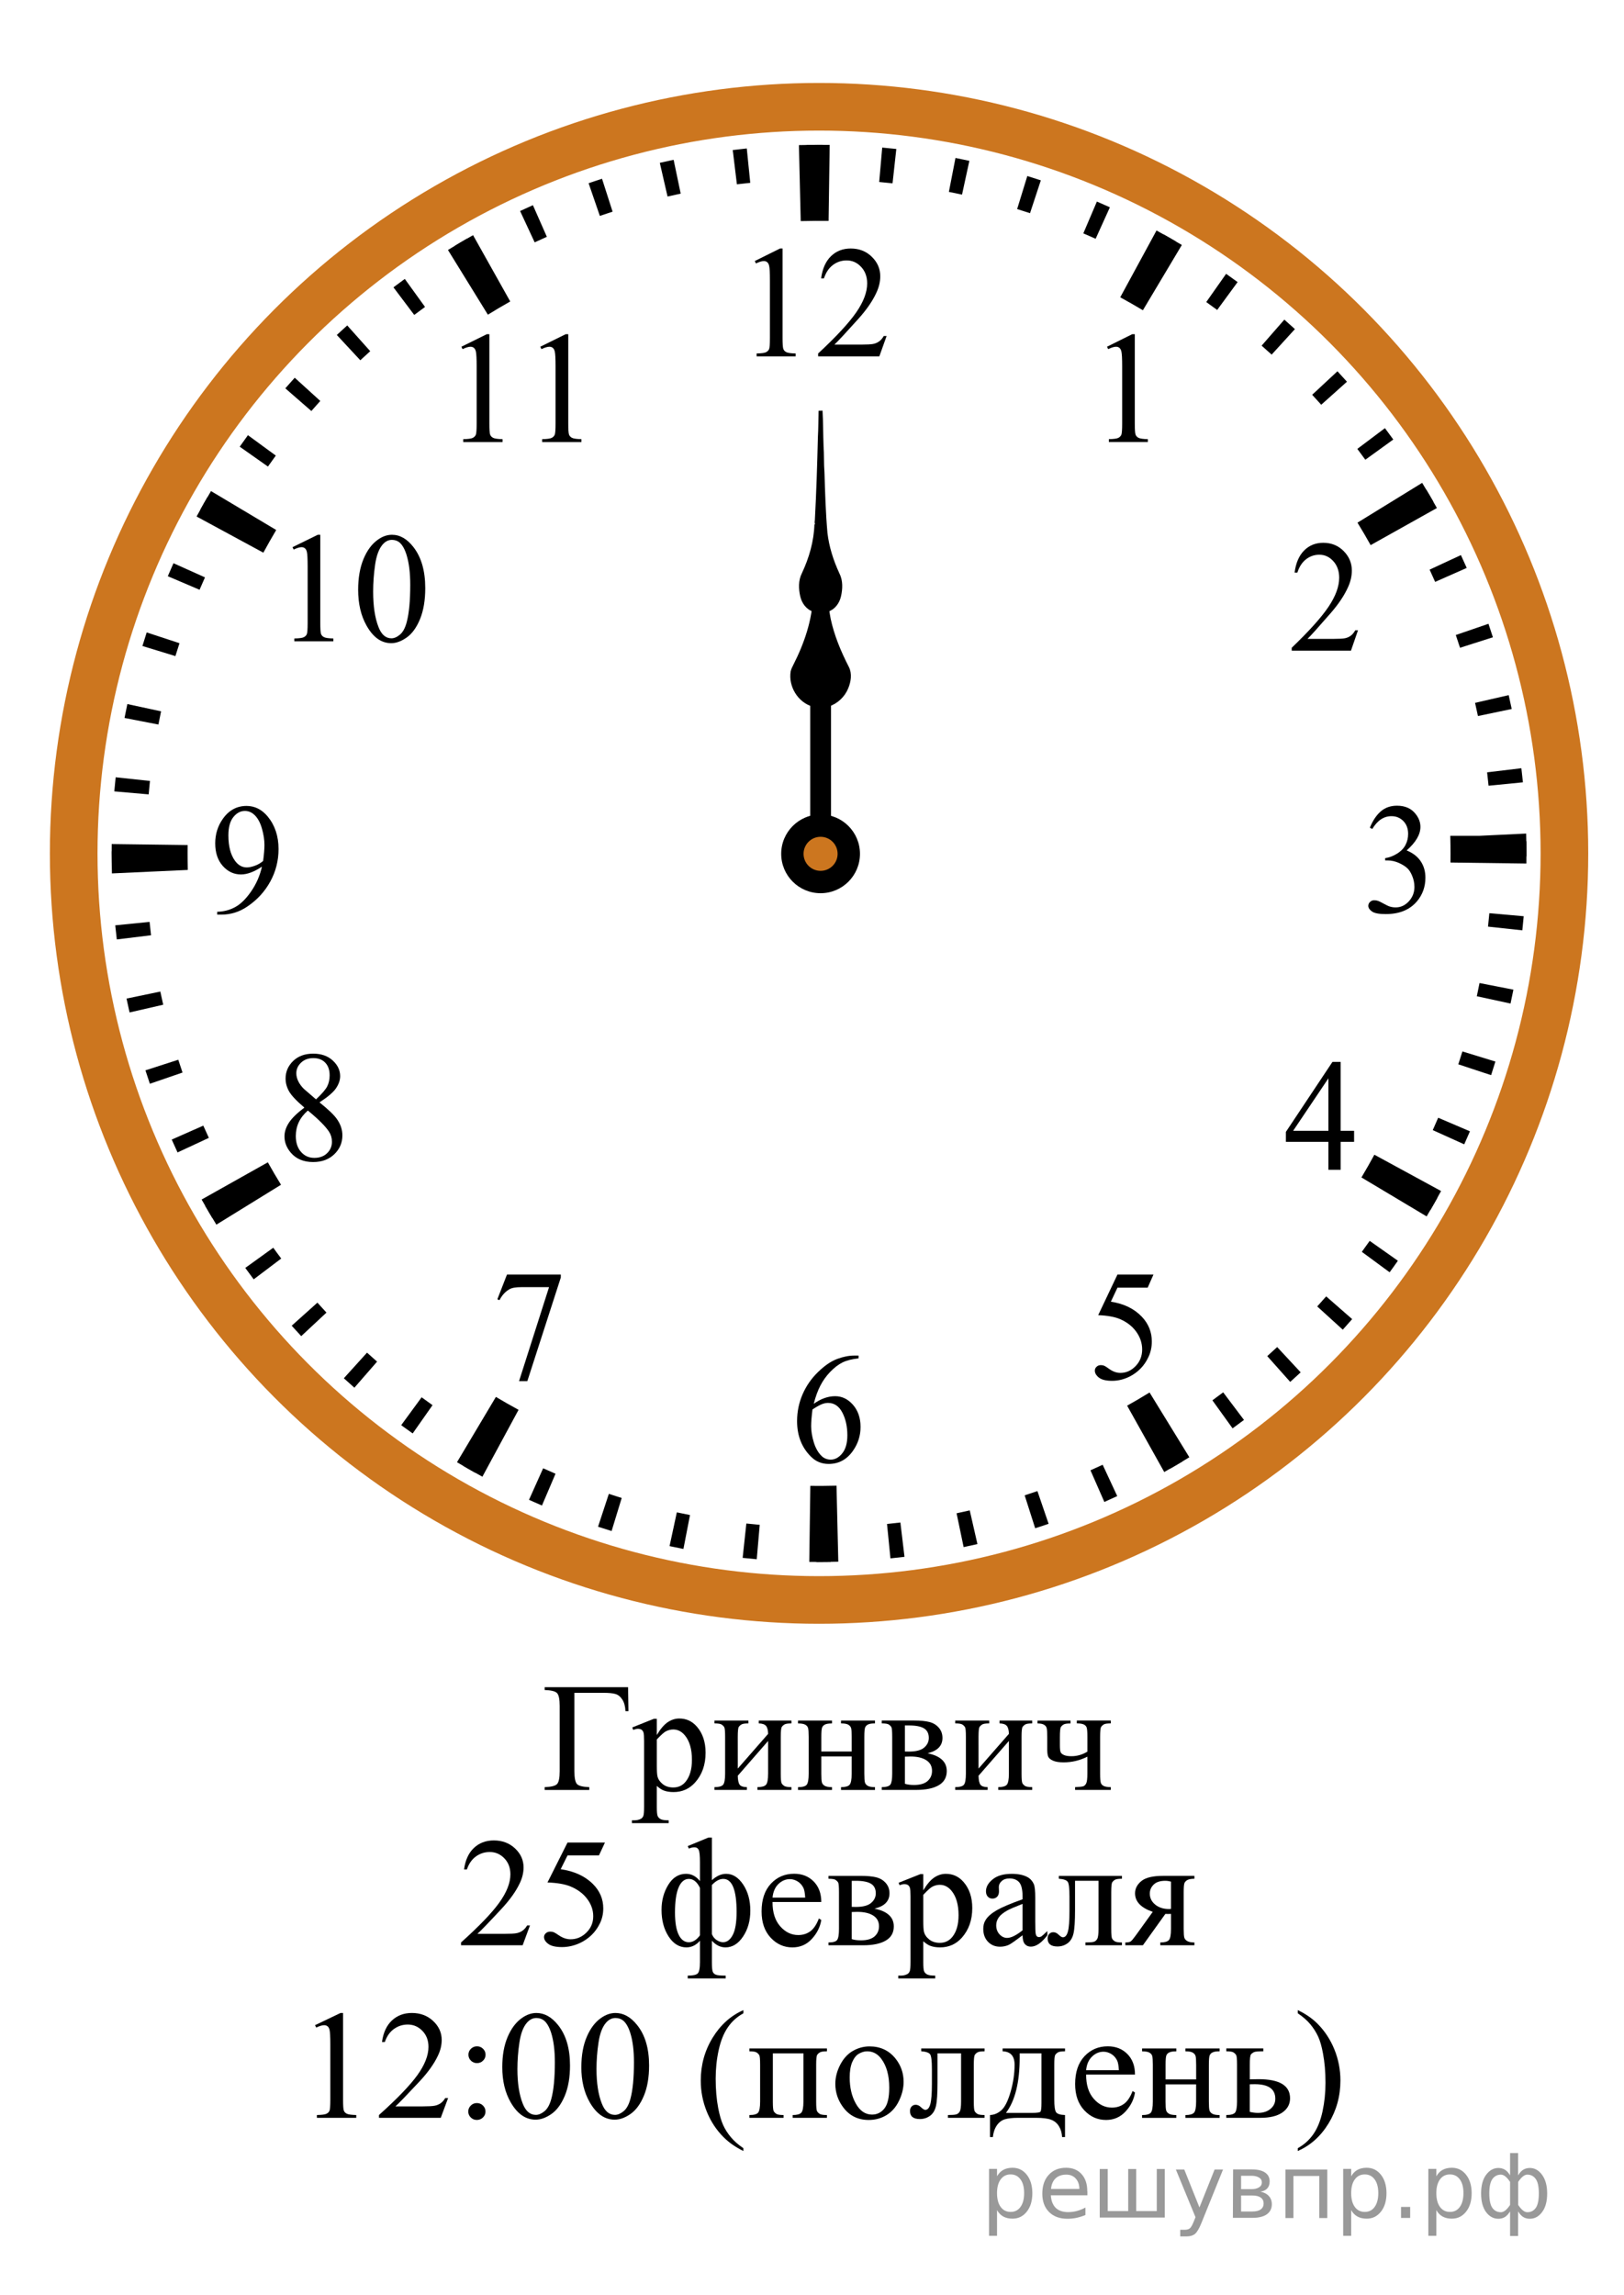 <?xml version="1.0" encoding="UTF-8"?>
<svg id="_Слой_1" xmlns="http://www.w3.org/2000/svg" width="156.369" height="220.977" version="1.1" xmlns:xlink="http://www.w3.org/1999/xlink" viewBox="0 0 156.369 220.977">
  <!-- Generator: Adobe Illustrator 29.6.1, SVG Export Plug-In . SVG Version: 2.1.1 Build 9)  -->
  <defs>
    <clipPath id="clippath">
      <rect x="25.542" y="47.944" width="19.2" height="17.94" fill="none"/>
    </clipPath>
    <clipPath id="clippath-1">
      <rect x="41.787" y="28.588" width="17.959" height="16.768" fill="none"/>
    </clipPath>
    <clipPath id="clippath-2">
      <rect x="103.958" y="28.588" width="9.601" height="16.768" fill="none"/>
    </clipPath>
    <clipPath id="clippath-3">
      <rect x="121.605" y="48.675" width="11.948" height="16.768" fill="none"/>
    </clipPath>
    <clipPath id="clippath-4">
      <rect x="121.129" y="98.657" width="11.949" height="16.768" fill="none"/>
    </clipPath>
    <clipPath id="clippath-5">
      <rect x="102.723" y="118.972" width="11.948" height="17.94" fill="none"/>
    </clipPath>
    <clipPath id="clippath-6">
      <rect x="73.921" y="126.974" width="11.949" height="17.94" fill="none"/>
    </clipPath>
    <clipPath id="clippath-7">
      <rect x="45.145" y="118.97" width="11.948" height="17.942" fill="none"/>
    </clipPath>
    <clipPath id="clippath-8">
      <rect x="24.768" y="97.926" width="11.949" height="17.941" fill="none"/>
    </clipPath>
    <clipPath id="clippath-9">
      <rect x="18.147" y="74.051" width="11.948" height="17.94" fill="none"/>
    </clipPath>
    <clipPath id="clippath-10">
      <rect x="70.047" y="20.349" width="19.2" height="16.768" fill="none"/>
    </clipPath>
    <clipPath id="clippath-11">
      <rect x="129.165" y="74.051" width="11.949" height="17.94" fill="none"/>
    </clipPath>
  </defs>
  <g>
    <line x1="79.016" y1="52.3" x2="79.016" y2="82.213" fill="none" stroke="#000" stroke-width="1.25"/>
    <path d="M78.28,58.888c-.647-.207-1.075-.809-1.224-1.453-.169-.733-.197-1.547.152-2.235.699-1.484,1.166-3.098,1.211-4.744.022.015.066.047.084.064-.088-.135-.062-.288-.043-.441.143-2.662.228-5.324.292-7.991.052-.843.041-1.69.065-2.532.126-.006.255-.011.382-.014.066,1.134.055,2.27.099,3.405.062.851.018,1.707.089,2.556.057,1.936.116,3.869.284,5.799.157,1.355.578,2.667,1.149,3.901.355.688.322,1.506.152,2.239-.151.644-.584,1.241-1.231,1.45"/>
  </g>
  <g>
    <path d="M60.475,162.457l.037,2.312h-.288c-.02-.467-.12-.842-.303-1.122-.182-.283-.405-.462-.668-.537-.263-.076-.644-.112-1.14-.112h-2.806v7.55c0,.65.085,1.064.255,1.24.17.175.562.271,1.178.292v.27h-4.296v-.27c.62-.021,1.016-.117,1.188-.292.172-.176.258-.59.258-1.24v-6.288c0-.651-.086-1.065-.258-1.24s-.567-.271-1.188-.292v-.27h8.031,0Z"/>
    <path d="M60.881,166.33l2.082-.831h.28v1.561c.35-.588.7-1,1.052-1.235.353-.235.722-.354,1.111-.354.679,0,1.245.263,1.698.788.556.643.834,1.479.834,2.509,0,1.153-.334,2.106-1.005,2.859-.551.618-1.244.927-2.082.927-.363,0-.679-.051-.944-.152-.197-.072-.418-.22-.665-.438v2.035c0,.457.028.748.085.872.057.123.155.223.295.295s.395.109.764.109v.271h-3.543v-.271h.186c.271.004.502-.047.693-.152.094-.055.166-.141.219-.26.052-.119.077-.422.077-.908v-6.317c0-.433-.02-.707-.059-.823-.04-.117-.102-.205-.188-.264-.087-.059-.203-.087-.352-.087-.118,0-.268.034-.45.103l-.088-.237h0ZM63.243,167.49v2.494c0,.541.021.896.065,1.064.069.282.238.529.507.744.268.214.605.32,1.015.32.492,0,.891-.188,1.196-.568.397-.496.598-1.193.598-2.094,0-1.021-.227-1.807-.679-2.355-.315-.38-.689-.568-1.122-.568-.236,0-.47.059-.701.174-.177.089-.47.351-.879.789h0Z"/>
    <path d="M71.038,170.292l2.923-3.343c-.01-.373-.082-.635-.214-.779s-.362-.221-.687-.227v-.276h3.145v.276c-.33,0-.551.032-.664.099-.113.065-.202.147-.266.245-.064.097-.097.412-.097.947v3.545c0,.517.027.824.081.924.055.1.14.188.255.263s.347.113.69.113v.27h-3.27v-.27c.408,0,.682-.074.818-.224.137-.148.207-.507.207-1.076v-3.145l-2.923,3.35c.01.412.069.697.177.854.108.156.342.236.701.241v.27h-3.123v-.27c.438,0,.719-.079.842-.237s.186-.512.186-1.063v-3.545c0-.521-.027-.828-.082-.922-.056-.096-.139-.181-.251-.257-.113-.075-.345-.112-.694-.112v-.276h3.271v.276c-.33,0-.552.032-.664.099-.113.065-.202.147-.267.245-.063.097-.096.412-.096.947l.002,3.058h0Z"/>
    <path d="M79.083,168.65h2.923v-1.416c0-.424-.018-.699-.052-.828-.035-.129-.12-.237-.255-.327-.135-.091-.375-.136-.72-.136v-.276h3.27v.276c-.305,0-.528.033-.668.103s-.235.167-.284.296-.074.428-.074.895v3.545c0,.423.02.703.056.839.037.136.127.247.27.331.144.086.376.129.701.129v.27h-3.27v-.27c.408,0,.682-.074.818-.223.137-.149.207-.508.207-1.076v-1.656h-2.923v1.656c0,.423.019.703.055.839.037.136.127.247.271.331.143.086.376.129.701.129v.27h-3.271v-.27c.438,0,.719-.079.842-.237s.186-.512.186-1.062v-3.545c0-.424-.02-.703-.057-.84-.036-.137-.126-.246-.269-.328s-.376-.123-.702-.123v-.277h3.271v.277c-.306,0-.527.033-.668.102s-.235.167-.284.296-.074.427-.074.894v1.416-.004h0Z"/>
    <path d="M89.306,168.818c1.235.252,1.854.823,1.854,1.713,0,.608-.257,1.063-.771,1.365-.514.301-1.23.451-2.15.451h-3.336v-.27c.438,0,.714-.082.83-.245.115-.162.174-.515.174-1.054v-3.545c0-.525-.026-.834-.078-.928-.052-.093-.133-.176-.244-.252-.111-.074-.338-.111-.683-.111v-.277h3.114c.602,0,1.086.046,1.458.139.372.092.677.274.915.547.239.273.358.604.358.992,0,.76-.481,1.25-1.441,1.475h0ZM87.128,168.65c.216.004.347.006.392.006.674,0,1.161-.127,1.462-.383.3-.255.449-.564.449-.93,0-.424-.152-.729-.458-.919-.305-.19-.792-.285-1.461-.285h-.384s0,2.511,0,2.511ZM87.128,171.756c.246.078.539.116.878.116.585,0,1.021-.126,1.308-.379.284-.254.428-.579.428-.979,0-.447-.186-.79-.554-1.027-.369-.238-.882-.357-1.536-.357-.162,0-.337.005-.524.016v2.61h0Z"/>
    <path d="M94.221,170.292l2.924-3.343c-.011-.373-.082-.635-.215-.779-.132-.145-.361-.221-.687-.227v-.276h3.145v.276c-.33,0-.551.032-.664.099-.112.065-.201.147-.266.245-.063.097-.096.412-.096.947v3.545c0,.517.026.824.081.924.054.1.139.188.255.263.115.075.346.113.689.113v.27h-3.27v-.27c.409,0,.682-.074.819-.224.137-.148.207-.507.207-1.076v-3.145l-2.924,3.35c.011.412.069.697.178.854.107.156.342.236.7.241v.27h-3.123v-.27c.438,0,.72-.079.843-.237s.185-.512.185-1.063v-3.545c0-.521-.027-.828-.082-.922-.055-.096-.138-.181-.251-.257-.113-.075-.344-.112-.694-.112v-.276h3.271v.276c-.33,0-.551.032-.664.099-.113.065-.202.147-.266.245-.064.097-.097.412-.097.947l.002,3.058h0Z"/>
    <path d="M104.701,168.665v-1.431c0-.461-.023-.76-.07-.894s-.143-.233-.288-.3c-.146-.065-.365-.098-.661-.098v-.277h3.271v.277c-.335,0-.558.031-.668.098-.111.066-.198.146-.262.244s-.097.414-.097.949v3.545c0,.461.023.76.07.894s.143.233.288.303c.145.068.368.103.668.103v.271h-3.433v-.271c.394-.014.65-.039.771-.076.121-.036.219-.13.295-.28.076-.151.114-.465.114-.94v-1.635c-.725.364-1.486.547-2.289.547-.438,0-.777-.055-1.02-.164-.241-.108-.394-.235-.458-.379-.063-.144-.096-.375-.096-.697v-1.217c0-.435-.02-.719-.059-.854-.039-.138-.128-.243-.267-.321-.138-.078-.342-.115-.611-.115v-.277h3.181v.277c-.33,0-.551.031-.664.098s-.202.146-.266.245c-.064.097-.097.413-.097.948v.823c0,.32.023.537.07.649.047.111.155.205.325.279.169.076.41.113.72.113.536,0,1.045-.146,1.528-.438h.005Z"/>
  </g>
  <g>
    <g>
      <path d="M30.333,195.001l2.454-1.175h.246v8.354c0,.555.022.899.07,1.035.047.137.145.241.294.314.147.071.45.113.906.123v.271h-3.792v-.271c.477-.01.783-.05.922-.121.14-.069.235-.164.29-.283.056-.119.082-.477.082-1.068v-5.34c0-.721-.024-1.182-.074-1.386-.035-.156-.099-.271-.189-.345-.092-.071-.202-.108-.331-.108-.183,0-.438.075-.766.228l-.112-.228h0Z"/>
      <path d="M43.146,202.017l-.707,1.904h-5.949v-.27c1.75-1.566,2.981-2.847,3.696-3.838.714-.992,1.07-1.898,1.07-2.722,0-.627-.195-1.144-.587-1.546-.392-.404-.86-.605-1.405-.605-.495,0-.94.143-1.335.428-.394.283-.686.701-.874,1.251h-.274c.124-.9.441-1.591.956-2.072.514-.481,1.153-.722,1.922-.722.818,0,1.501.258,2.049.772s.822,1.123.822,1.823c0,.501-.119,1.002-.357,1.503-.367.788-.962,1.622-1.785,2.502-1.234,1.323-2.006,2.12-2.313,2.394h2.632c.536,0,.911-.021,1.127-.06.215-.039.41-.117.583-.235.174-.119.325-.289.454-.509l.275.002h0Z"/>
      <path d="M45.913,202.5c.233,0,.43.081.591.24.161.16.242.354.242.576,0,.224-.082.416-.246.572-.164.158-.359.237-.587.237s-.423-.079-.584-.237c-.161-.156-.242-.349-.242-.572s.081-.416.242-.576c.161-.159.356-.24.584-.24ZM45.927,197.035c.229,0,.423.08.584.238.161.157.242.35.242.572s-.081.414-.242.572-.355.236-.584.236-.422-.078-.583-.236-.241-.35-.241-.572.08-.415.241-.572c.161-.158.355-.238.583-.238Z"/>
      <path d="M48.362,199.035c0-1.129.173-2.101.521-2.914.349-.814.809-1.422,1.383-1.82.446-.314.907-.475,1.384-.475.772,0,1.467.388,2.082,1.16.769.959,1.152,2.256,1.152,3.896,0,1.147-.169,2.123-.506,2.926-.337.802-.767,1.386-1.29,1.747-.522.362-1.028.543-1.514.543-.962,0-1.762-.557-2.402-1.67-.541-.938-.811-2.069-.81-3.393h0ZM49.819,199.216c0,1.361.171,2.473.513,3.334.283.725.704,1.087,1.264,1.087.269,0,.545-.118.833-.354.287-.234.505-.631.654-1.185.229-.837.342-2.017.342-3.538,0-1.129-.119-2.068-.356-2.822-.179-.561-.409-.957-.691-1.189-.203-.16-.449-.24-.736-.24-.337,0-.637.148-.898.444-.357.403-.601,1.039-.729,1.903-.131.867-.195,1.72-.196,2.56h0Z"/>
      <path d="M55.977,199.035c0-1.129.173-2.101.521-2.914.348-.814.808-1.422,1.383-1.82.446-.314.907-.475,1.383-.475.773,0,1.468.388,2.082,1.16.77.959,1.153,2.256,1.153,3.896,0,1.147-.169,2.123-.506,2.926-.337.802-.768,1.386-1.29,1.747-.523.362-1.028.543-1.514.543-.962,0-1.763-.557-2.402-1.67-.541-.938-.812-2.068-.812-3.393h.002ZM57.434,199.216c0,1.361.172,2.473.514,3.334.283.725.704,1.087,1.264,1.087.269,0,.545-.118.833-.354.287-.234.505-.631.654-1.185.228-.837.342-2.017.342-3.538,0-1.129-.119-2.068-.357-2.822-.178-.561-.408-.957-.69-1.189-.203-.16-.449-.24-.736-.24-.337,0-.637.148-.898.444-.357.403-.601,1.039-.729,1.903-.132.867-.196,1.72-.197,2.56h0Z"/>
      <path d="M71.578,206.846v.271c-.749-.369-1.373-.803-1.874-1.299-.714-.705-1.264-1.537-1.651-2.494-.387-.959-.58-1.952-.58-2.983,0-1.507.38-2.882,1.139-4.125.759-1.242,1.748-2.131,2.967-2.666v.308c-.61.33-1.11.781-1.502,1.355-.393.574-.685,1.301-.877,2.182-.193.881-.29,1.799-.29,2.758,0,1.041.082,1.985.245,2.838.129.671.285,1.209.469,1.615.183.405.43.797.74,1.17.309.374.714.731,1.214,1.07h0Z"/>
    </g>
    <g>
      <path d="M77.36,197.714h-2.945v4.64c0,.516.027.823.082.924.055.1.14.188.256.263.117.075.35.112.695.112v.271h-3.294v-.271c.44,0,.724-.078.848-.236s.187-.512.187-1.063v-3.545c0-.521-.027-.828-.082-.923-.056-.095-.14-.18-.253-.256-.114-.075-.348-.112-.699-.112v-.277h7.467v.277c-.332,0-.556.032-.67.098-.114.066-.203.147-.269.246-.063.097-.097.412-.097.947v3.545c0,.517.027.823.082.924.054.1.14.188.256.263.117.075.35.112.696.112v.271h-3.295v-.271c.412,0,.687-.073.826-.223.139-.148.208-.507.208-1.076v-4.64h0Z"/>
      <path d="M83.726,197.044c1.031,0,1.859.384,2.483,1.151.53.656.796,1.41.796,2.263,0,.598-.146,1.202-.438,1.815-.293.612-.695,1.074-1.209,1.387-.514.312-1.084.467-1.714.467-1.026,0-1.843-.401-2.446-1.203-.511-.676-.768-1.436-.768-2.275,0-.613.155-1.223.466-1.828.311-.604.718-1.053,1.224-1.343.506-.289,1.041-.434,1.606-.434h0ZM83.495,197.517c-.263,0-.527.076-.792.229-.266.153-.479.422-.645.806-.162.385-.244.878-.244,1.48,0,.974.196,1.813.591,2.518s.914,1.059,1.559,1.059c.48,0,.877-.194,1.189-.584.312-.39.469-1.059.469-2.007,0-1.187-.261-2.12-.781-2.801-.352-.466-.801-.7-1.346-.7h0Z"/>
      <path d="M88.708,197.24h6.091v.277c-.338,0-.562.032-.673.098-.112.066-.2.147-.265.246-.064.097-.098.412-.098.947v3.545c0,.516.027.823.082.924.056.1.141.188.258.263.115.075.348.112.694.112v.271h-3.524v-.271c.382,0,.646-.02.792-.059.146-.039.262-.133.346-.281.085-.147.127-.468.127-.959v-4.64h-2.269v2.815c0,1.064-.049,1.813-.146,2.244-.097.43-.288.748-.573.954-.285.207-.609.312-.978.312-.635,0-.952-.258-.952-.773,0-.176.051-.318.152-.431s.233-.168.397-.168c.174,0,.335.069.483.212.192.186.34.277.438.277.225,0,.387-.185.487-.551.101-.367.152-1.012.152-1.931v-1.474c0-.76-.057-1.221-.167-1.387-.112-.164-.398-.266-.859-.299v-.277l.005.004h0Z"/>
      <path d="M96.538,197.24h6.009v.277c-.337,0-.562.032-.673.098-.111.066-.2.147-.264.246-.064.097-.098.412-.098.947v3.305c0,.695.062,1.123.183,1.279.121.158.404.245.852.26v2.123h-.282c-.021-.398-.119-.746-.302-1.043-.181-.298-.433-.507-.755-.627-.322-.123-.798-.184-1.428-.184h-1.755c-.545,0-.973.048-1.279.143-.307.096-.563.293-.771.594-.204.303-.33.675-.375,1.117h-.274v-2.123c.406-.015.774-.172,1.107-.475.332-.302.624-.893.878-1.771.253-.879.38-1.746.38-2.598,0-.837-.386-1.268-1.153-1.291v-.277h0ZM98.182,197.714v.401c0,2.388-.44,4.164-1.322,5.332h2.527c.456,0,.72-.037.788-.112.069-.075.104-.354.104-.836v-4.785h-2.097Z"/>
      <path d="M104.579,199.756c-.005.992.24,1.771.736,2.334s1.077.847,1.747.847c.445,0,.834-.121,1.163-.361.33-.24.606-.652.829-1.235l.23.146c-.104.666-.406,1.273-.907,1.82s-1.128.82-1.881.82c-.818,0-1.519-.313-2.102-.938-.582-.625-.873-1.466-.873-2.521,0-1.143.299-2.033.896-2.673.598-.64,1.348-.96,2.25-.96.764,0,1.391.246,1.881.74.491.493.736,1.153.736,1.98h-4.705ZM104.579,199.334h3.153c-.025-.428-.077-.729-.156-.904-.124-.271-.31-.486-.554-.642-.246-.155-.502-.233-.771-.233-.411,0-.779.156-1.104.471-.325.313-.515.749-.568,1.308h0Z"/>
      <path d="M112.229,200.223h2.944v-1.415c0-.424-.018-.699-.053-.828-.034-.129-.12-.238-.256-.328-.137-.09-.378-.135-.727-.135v-.277h3.295v.277c-.308,0-.531.033-.674.103-.141.067-.235.167-.286.296-.049.129-.073.427-.073.894v3.546c0,.422.019.702.056.838.037.137.128.248.271.332.143.086.38.129.706.129v.27h-3.295v-.27c.412,0,.688-.074.825-.224.141-.147.209-.507.209-1.075v-1.656h-2.944v1.656c0,.422.019.702.056.838.037.137.128.248.271.332.144.086.38.129.707.129v.27h-3.295v-.27c.441,0,.725-.08.849-.237.124-.158.187-.513.187-1.062v-3.545c0-.425-.019-.703-.056-.84s-.128-.246-.271-.329c-.145-.081-.38-.122-.707-.122v-.277h3.295v.277c-.308,0-.531.032-.673.102-.142.068-.236.167-.287.296-.049.129-.073.427-.073.894v1.415-.004h0Z"/>
      <path d="M120.333,200.215l.848-.015c2.023,0,3.034.613,3.034,1.839,0,.567-.246,1.024-.739,1.366-.493.344-1.203.516-2.131.516h-3.271v-.27c.44,0,.724-.08.848-.237.124-.158.188-.513.188-1.062v-3.546c0-.521-.027-.827-.082-.923-.056-.095-.14-.18-.253-.256-.114-.075-.348-.112-.699-.112v-.276h3.562v.276c-.49,0-.793.027-.906.083-.114.057-.208.129-.283.219-.074.092-.111.42-.111.989v1.407l-.005.002h0ZM120.333,203.345c.263.068.525.102.788.102.496,0,.898-.127,1.209-.385.31-.259.465-.584.465-.979,0-.936-.662-1.401-1.985-1.401-.113,0-.272.003-.477.009v2.654h0Z"/>
      <path d="M124.957,193.855v-.307c.754.364,1.381.795,1.882,1.291.709.71,1.257,1.543,1.645,2.498.387.956.58,1.952.58,2.986,0,1.509-.379,2.884-1.136,4.127-.756,1.242-1.746,2.131-2.971,2.666v-.271c.61-.335,1.112-.789,1.506-1.359.396-.571.688-1.299.878-2.182s.286-1.803.286-2.762c0-1.035-.082-1.98-.245-2.837-.124-.673-.278-1.209-.465-1.612-.187-.402-.433-.793-.74-1.167-.308-.375-.714-.731-1.22-1.071h0Z"/>
    </g>
  </g>
  <ellipse cx="78.864" cy="82.169" rx="71.768" ry="71.888" fill="none" stroke="#cc761f" stroke-width="4.587"/>
  <path d="M78.83,150.398c-.303,0-.604-.003-.907-.006l.1-7.319c.806.008,1.618.004,2.432-.017l.089-.002.173,7.319-.082.002c-.6.014-1.203.024-1.807.024h.002ZM46.445,142.187c-.817-.447-1.642-.914-2.443-1.393l3.746-6.288c.715.425,1.45.846,2.182,1.243l-3.481,6.438s-.004,0-.004,0ZM112.099,141.738l-3.572-6.389c.728-.406,1.453-.833,2.16-1.269l3.83,6.236c-.791.488-1.605.968-2.418,1.422h0ZM20.834,117.92c-.487-.792-.964-1.605-1.421-2.42l6.376-3.583c.407.727.833,1.454,1.268,2.161l-6.223,3.84h0v.002h0ZM137.365,117.125l-6.277-3.752c.43-.724.852-1.459,1.245-2.188l6.423,3.497c-.444.813-.912,1.636-1.391,2.443h0ZM10.777,84.1l-.004-.181c-.016-.57-.022-1.176-.022-1.782,0-.289,0-.577.005-.866l7.309.097c-.003.255-.004.512-.004.769,0,.541.006,1.084.02,1.628l-7.304.335h0ZM146.969,83.148l-7.309-.096c.003-.284.005-.567.005-.853,0-.54-.006-1.084-.02-1.627v-.095h2.824l4.479-.215.003.121c.015.608.023,1.212.023,1.818,0,.314-.002.631-.005.945h.001-.002v.002h0ZM25.357,53.217l-6.429-3.484c.44-.814.909-1.638,1.389-2.448l6.279,3.748c-.429.723-.846,1.458-1.239,2.184h0ZM131.973,52.487c-.404-.723-.828-1.449-1.266-2.161l6.227-3.833c.491.797.967,1.613,1.42,2.424l-6.38,3.572h0v-.002h-.001,0ZM46.975,30.299l-3.842-6.229c.795-.492,1.61-.971,2.417-1.426l3.579,6.385c-.721.406-1.446.833-2.155,1.272h0v-.002h0ZM110.045,29.874c-.718-.429-1.453-.852-2.182-1.248l3.494-6.432c.813.446,1.634.914,2.438,1.394l-3.75,6.286h0ZM77.099,21.291l-.174-7.318.122-.003c.995-.026,1.91-.033,2.84-.017l-.105,7.319c-.831-.01-1.669-.005-2.511.015l-.172.004h0Z"/>
  <path d="M78.84,150.396h-.229l.03-3.329h.199c.335,0,.673-.002,1.011-.007l.145,3.326c-.054.001-.106.002-.162,0-.288.006-.642.009-.994.01h0ZM72.864,150.137c-.453-.04-.907-.083-1.357-.133l.356-3.308c.427.047.858.088,1.287.126l-.286,3.315h0ZM85.737,150.052l-.329-3.311c.431-.044.86-.091,1.287-.142l.396,3.305c-.451.054-.9.103-1.352.149h0v-.002h-.002ZM65.805,149.146c-.448-.086-.893-.179-1.336-.274l.701-3.252c.42.09.844.178,1.267.261l-.633,3.268h0v-.003h.001ZM92.785,148.969l-.68-3.259c.422-.088.846-.18,1.268-.277l.74,3.243c-.442.102-.883.199-1.328.293h0ZM58.888,147.419c-.438-.137-.872-.272-1.305-.415l1.04-3.162c.411.136.824.267,1.239.395l-.974,3.182h0ZM99.674,147.152l-1.013-3.169c.411-.132.82-.268,1.229-.408l1.077,3.148c-.43.15-.86.293-1.293.429h0ZM52.183,144.963c-.417-.18-.836-.363-1.248-.548l1.362-3.037c.396.179.791.352,1.192.524l-1.306,3.061h0ZM106.334,144.62l-1.336-3.047c.394-.173.785-.352,1.174-.534l1.403,3.017c-.41.19-.824.381-1.239.563h-.003,0ZM45.776,141.819c-.396-.222-.791-.448-1.184-.676l1.67-2.879c.374.218.75.435,1.129.645l-1.616,2.908h0v.002h0ZM112.694,141.4l-1.654-2.888c.376-.216.746-.435,1.115-.655l1.709,2.854c-.389.234-.779.462-1.17.689h0ZM39.737,138.023c-.372-.263-.741-.525-1.108-.795l1.966-2.686c.349.256.699.509,1.052.758l-1.91,2.721h0v.002h0ZM118.68,137.533l-1.943-2.699c.35-.252.696-.508,1.039-.769l2.002,2.658c-.362.272-.729.543-1.096.81h-.002ZM34.123,133.618c-.342-.299-.683-.602-1.016-.908l2.232-2.466c.32.291.642.579.969.864l-2.185,2.51h0ZM124.23,133.061l-2.211-2.483c.321-.287.641-.578.955-.872l2.263,2.435c-.332.311-.669.617-1.007.92h0ZM29.003,128.655c-.308-.332-.615-.667-.917-1.006l2.476-2.22c.289.323.578.643.872.959l-2.431,2.267h0ZM129.291,128.033l-2.46-2.238c.292-.32.577-.644.861-.969l2.503,2.189c-.299.342-.601.683-.906,1.02h0v-.002h.002ZM24.426,123.183c-.273-.363-.543-.729-.81-1.098l2.696-1.944c.25.35.507.697.766,1.04l-2.653,2.005h0v-.003h0ZM133.802,122.506l-2.677-1.97c.255-.348.507-.699.757-1.054l2.716,1.913c-.263.374-.525.744-.796,1.111h0ZM20.441,117.268c-.233-.389-.464-.781-.69-1.174l2.883-1.656c.215.375.431.746.652,1.113l-2.845,1.717h0ZM137.718,116.532l-2.871-1.674c.22-.375.434-.751.644-1.13l2.901,1.622c-.222.397-.447.792-.677,1.185h.001v-.002h.004-.002ZM17.096,110.966c-.189-.41-.378-.822-.561-1.238l3.04-1.344c.173.396.351.788.534,1.178l-3.013,1.404h0ZM140.985,110.185l-3.03-1.368c.178-.396.352-.792.522-1.192l3.058,1.307c-.18.419-.363.839-.55,1.253h0ZM14.431,104.353c-.148-.428-.29-.861-.427-1.292l3.162-1.021c.132.411.27.822.409,1.233l-3.144,1.08h0ZM143.572,103.523l-3.157-1.042c.136-.411.267-.825.395-1.24l3.176.974c-.135.439-.271.873-.412,1.307h-.002ZM12.475,97.487c-.101-.445-.199-.887-.292-1.335l3.254-.677c.089.423.181.846.278,1.267l-3.238.744h0v.002h-.002ZM145.443,96.629l-3.246-.703c.09-.421.178-.846.261-1.271l3.262.638c-.09.448-.18.891-.277,1.336h0ZM11.247,90.455c-.056-.452-.104-.902-.151-1.356l3.306-.333c.043.43.092.861.142,1.288l-3.298.402h.001ZM146.579,89.579l-3.303-.356c.047-.43.089-.861.127-1.293l3.309.293c-.04.453-.084.905-.133,1.356h0ZM10.76,83.331l-.002-.123c-.005-.354-.008-.706-.008-1.061v-.184l3.322.017v.166c0,.336.002.674.006,1.009l.002.122-3.323.054s.003,0,.003,0ZM146.974,82.459l-3.321-.025v-.243c0-.312,0-.627-.007-.939l-.002-.135h3.323-1.595l1.588-.126.009.141c.004.353.008.706.008,1.059v.269h-.003,0ZM14.316,76.489l-3.31-.288c.041-.454.082-.906.131-1.358l3.302.353c-.046.428-.087.86-.125,1.29h0v.002h.002ZM143.328,75.652c-.042-.43-.089-.861-.14-1.286l3.299-.396c.054.452.103.904.149,1.359l-3.306.326h-.002s0-.003,0-.003ZM15.253,69.764l-3.263-.634c.087-.449.177-.892.272-1.336l3.247.699c-.09.421-.176.846-.256,1.271h0ZM142.305,68.943c-.088-.422-.18-.847-.277-1.267l3.238-.742c.101.444.197.886.292,1.333l-3.254.679h0v-.003h0ZM16.889,63.174l-3.176-.972c.134-.439.27-.872.412-1.307l3.157,1.038c-.135.411-.266.826-.393,1.241h0ZM140.581,62.373c-.131-.411-.268-.821-.407-1.229l3.145-1.08c.148.43.29.863.427,1.297l-3.165,1.012h0ZM19.215,56.788l-3.058-1.305c.179-.419.361-.838.547-1.252l3.032,1.363c-.177.396-.35.793-.521,1.194h0ZM138.184,56.029c-.173-.396-.351-.789-.532-1.18l3.014-1.401c.188.41.376.82.559,1.237l-3.041,1.344h0ZM22.197,50.682l-2.904-1.616c.221-.398.447-.794.676-1.189l2.872,1.673c-.218.375-.431.75-.641,1.13h-.004v.002h0ZM135.133,49.973c-.215-.375-.433-.747-.654-1.117l2.849-1.712c.233.388.462.779.688,1.171l-2.883,1.658h0ZM25.799,44.925l-2.717-1.914c.262-.372.523-.74.791-1.107l2.684,1.964c-.256.35-.508.702-.758,1.057h.002-.002ZM131.462,44.267c-.252-.351-.509-.699-.77-1.044l2.658-1.998c.271.363.539.728.805,1.095l-2.693,1.947h0ZM29.979,39.576l-2.507-2.183c.296-.343.599-.685.906-1.022l2.461,2.236c-.289.321-.575.643-.86.969h0ZM127.216,38.973c-.289-.324-.579-.644-.872-.96l2.434-2.264c.309.333.613.669.916,1.006l-2.478,2.218h0ZM34.693,34.689l-2.263-2.435c.332-.309.665-.616,1.003-.918l2.215,2.479c-.321.289-.64.58-.955.874h0ZM122.442,34.145c-.319-.291-.64-.577-.966-.862l2.188-2.506c.342.3.684.604,1.019.912l-2.242,2.458v-.002h0ZM39.885,30.324l-2.001-2.658c.362-.272.727-.543,1.093-.809l1.947,2.697c-.35.252-.697.511-1.041.771h.002ZM117.198,29.846c-.349-.256-.699-.511-1.053-.761l1.913-2.719c.372.263.739.526,1.106.795l-1.966,2.685h0ZM45.502,26.523l-1.713-2.851c.388-.234.778-.463,1.168-.69l1.659,2.885c-.374.216-.745.434-1.114.656h0ZM111.527,26.112c-.372-.219-.749-.434-1.127-.644l1.619-2.907c.396.223.791.449,1.185.679l-1.677,2.872h0ZM51.481,23.335l-1.403-3.016c.409-.191.82-.379,1.234-.562l1.343,3.044c-.394.175-.785.354-1.176.536h0l.002-.002h0ZM105.497,22.992c-.394-.178-.788-.352-1.187-.522l1.305-3.062c.418.18.838.363,1.252.552l-1.373,3.033h.003ZM57.758,20.791l-1.083-3.148c.427-.149.86-.292,1.292-.43l1.017,3.167c-.41.133-.819.27-1.229.41h.003ZM99.177,20.526c-.41-.136-.826-.268-1.24-.396l.979-3.18c.438.134.868.272,1.302.414l-1.041,3.162h0ZM64.276,18.923l-.746-3.244c.443-.102.885-.199,1.331-.292l.681,3.258c-.423.088-.846.181-1.266.278h0ZM92.63,18.74c-.419-.093-.843-.179-1.266-.262l.636-3.268c.448.088.893.18,1.336.278l-.706,3.252h0ZM70.954,17.751l-.401-3.304c.45-.055.901-.104,1.352-.152l.334,3.31c-.431.044-.86.093-1.287.143h0v.002h.002ZM85.94,17.652c-.426-.047-.858-.09-1.286-.128l.291-3.314c.454.04.907.084,1.358.134l-.363,3.308h0ZM77.709,17.282l-.042-3.328.141-.002c.368-.005.722-.008,1.073-.008h.308l-.021,3.329h-.285c-.334,0-.671.002-1.008.006l-.167.002h.001Z"/>
  <line x1="79.015" y1="82.176" x2="79.015" y2="65.052" fill="none" stroke="#000" stroke-width="2"/>
  <path d="M78.321,67.801c-1.306-.368-2.163-1.798-1.943-3.122.049-.192.14-.368.229-.544,1.068-2.101,1.86-4.39,1.923-6.765.097-1.165.146-2.336.179-3.506.073-.622.029-1.255.166-1.87.116.002.234.005.353.007.141.981.107,1.976.133,2.964.083,1.554.068,3.123.373,4.656.351,1.643,1.003,3.206,1.769,4.696.3.578.178,1.278-.059,1.857-.307.768-.962,1.38-1.751,1.628" stroke="#000" stroke-width=".5"/>
  <circle cx="79.011" cy="82.214" r="3.792"/>
  <circle cx="79.011" cy="82.213" r="1.639" fill="#cc761f"/>
  <g clip-path="url(#clippath)">
    <g>
      <path d="M28.165,52.686l2.431-1.193h.243v8.487c0,.563.022.914.069,1.053.047.138.144.244.291.318s.447.116.898.126v.274h-3.756v-.274c.471-.01.775-.051.913-.122.138-.072.233-.168.287-.289s.081-.483.081-1.086v-5.426c0-.731-.024-1.201-.073-1.408-.035-.158-.098-.274-.188-.349s-.2-.111-.327-.111c-.183,0-.435.077-.759.229,0,0-.11-.229-.11-.229Z"/>
      <path d="M34.485,56.785c0-1.146.172-2.133.516-2.961.344-.827.801-1.443,1.37-1.849.442-.321.899-.482,1.37-.482.767,0,1.454.393,2.063,1.179.762.974,1.142,2.293,1.142,3.958,0,1.166-.167,2.157-.5,2.973-.334.815-.761,1.407-1.278,1.774-.519.368-1.018.553-1.499.553-.953,0-1.746-.565-2.379-1.697-.538-.955-.805-2.103-.805-3.448ZM35.929,56.97c0,1.384.169,2.513.508,3.388.28.736.697,1.104,1.253,1.104.265,0,.54-.12.824-.359.285-.24.501-.642.648-1.205.226-.85.339-2.048.339-3.595,0-1.146-.118-2.103-.354-2.868-.177-.568-.405-.972-.685-1.208-.202-.163-.445-.245-.729-.245-.334,0-.631.151-.892.452-.354.41-.594,1.056-.722,1.935-.126.88-.19,1.747-.19,2.601Z"/>
    </g>
  </g>
  <g clip-path="url(#clippath-1)">
    <g>
      <path d="M44.427,33.386l2.448-1.208h.245v8.593c0,.57.023.925.07,1.065s.145.248.293.323.45.118.905.127v.278h-3.784v-.278c.475-.01.782-.051.92-.124.138-.073.234-.17.289-.293s.082-.489.082-1.099v-5.493c0-.74-.025-1.216-.074-1.426-.035-.16-.099-.278-.189-.353-.092-.075-.201-.112-.33-.112-.184,0-.438.078-.764.232,0,0-.111-.232-.111-.232Z"/>
      <path d="M52.023,33.386l2.448-1.208h.245v8.593c0,.57.023.925.07,1.065s.145.248.293.323.45.118.905.127v.278h-3.783v-.278c.475-.01.781-.051.92-.124.138-.073.234-.17.289-.293s.082-.489.082-1.099v-5.493c0-.74-.025-1.216-.074-1.426-.035-.16-.099-.278-.189-.353-.092-.075-.202-.112-.33-.112-.184,0-.438.078-.765.232,0,0-.111-.232-.111-.232Z"/>
    </g>
  </g>
  <g clip-path="url(#clippath-2)">
    <path d="M106.591,33.385l2.431-1.208h.243v8.593c0,.57.023.925.07,1.065s.144.248.291.323.446.118.898.127v.278h-3.757v-.278c.472-.01.776-.051.914-.124.137-.073.232-.17.287-.293.054-.123.081-.489.081-1.099v-5.492c0-.74-.024-1.216-.074-1.426-.034-.16-.097-.278-.188-.353s-.2-.112-.328-.112c-.182,0-.435.078-.759.232,0,0-.109-.233-.109-.233Z"/>
  </g>
  <g clip-path="url(#clippath-3)">
    <path d="M130.756,60.692l-.677,1.959h-5.705v-.278c1.679-1.611,2.859-2.927,3.544-3.947.685-1.02,1.027-1.954,1.027-2.799,0-.646-.188-1.176-.563-1.591-.376-.416-.825-.623-1.348-.623-.476,0-.902.146-1.28.439s-.657.722-.838,1.287h-.264c.119-.926.424-1.636.916-2.131.492-.496,1.106-.743,1.844-.743.784,0,1.438.265,1.964.795.525.531.788,1.156.788,1.876,0,.515-.114,1.031-.342,1.546-.353.811-.923,1.668-1.712,2.574-1.184,1.361-1.923,2.181-2.217,2.461h2.523c.514,0,.874-.02,1.081-.06.206-.04.393-.121.56-.244.166-.123.311-.296.435-.522h.264Z"/>
  </g>
  <g clip-path="url(#clippath-4)">
    <path d="M130.381,108.881v1.066h-1.297v2.687h-1.177v-2.687h-4.093v-.961l4.484-6.739h.785v6.634s1.298,0,1.298,0ZM127.908,108.881v-5.051l-3.395,5.051h3.395Z"/>
  </g>
  <g clip-path="url(#clippath-5)">
    <path d="M111.061,122.728l-.556,1.26h-2.909l-.635,1.349c1.26.193,2.258.68,2.994,1.461.633.672.949,1.462.949,2.371,0,.529-.104,1.019-.311,1.468-.207.45-.467.833-.781,1.149-.313.316-.663.57-1.048.763-.547.272-1.107.408-1.683.408-.58,0-1.002-.103-1.266-.308s-.396-.431-.396-.679c0-.138.054-.26.163-.366s.248-.159.414-.159c.124,0,.231.02.324.059.093.04.251.141.475.304.356.258.718.386,1.084.386.556,0,1.044-.219,1.465-.656s.631-.97.631-1.597c0-.608-.188-1.175-.563-1.701s-.894-.933-1.554-1.22c-.519-.222-1.225-.351-2.118-.385l1.854-3.906h3.467Z"/>
  </g>
  <g clip-path="url(#clippath-6)">
    <path d="M82.666,130.523v.273c-.627.064-1.14.194-1.537.389s-.789.494-1.177.895c-.387.399-.708.846-.962,1.338-.254.491-.467,1.075-.638,1.752.685-.488,1.371-.733,2.061-.733.661,0,1.234.276,1.718.83.485.554.728,1.265.728,2.135,0,.84-.245,1.606-.734,2.298-.589.84-1.369,1.26-2.339,1.26-.661,0-1.222-.227-1.683-.682-.903-.885-1.355-2.031-1.355-3.439,0-.899.173-1.754.521-2.564s.843-1.529,1.487-2.156c.644-.628,1.261-1.051,1.85-1.268.59-.218,1.139-.326,1.647-.326h.413v-.002h0ZM78.231,135.711c-.086.668-.128,1.206-.128,1.616,0,.475.084.989.253,1.546.169.556.419.996.752,1.322.242.232.537.349.884.349.414,0,.783-.202,1.108-.608.326-.404.489-.982.489-1.734,0-.844-.162-1.576-.485-2.193s-.782-.926-1.376-.926c-.181,0-.374.039-.581.117-.206.079-.512.249-.916.511h0Z"/>
  </g>
  <g clip-path="url(#clippath-7)">
    <path d="M48.814,122.728h5.184v.282l-3.223,9.977h-.798l2.888-9.05h-2.66c-.537,0-.92.066-1.148.199-.399.229-.72.578-.963,1.053l-.207-.081.927-2.38Z"/>
  </g>
  <g clip-path="url(#clippath-8)">
    <path d="M29.308,106.649c-.765-.652-1.258-1.176-1.479-1.571s-.332-.805-.332-1.23c0-.652.242-1.214.727-1.686.485-.472,1.129-.708,1.933-.708.779,0,1.407.22,1.882.66.476.44.713.941.713,1.504,0,.376-.128.759-.385,1.149-.257.391-.792.85-1.604,1.379.837.672,1.391,1.201,1.662,1.586.361.504.542,1.036.542,1.594,0,.707-.259,1.311-.777,1.813s-1.198.752-2.04.752c-.917,0-1.633-.299-2.146-.896-.409-.479-.613-1.003-.613-1.572,0-.444.144-.886.431-1.323.287-.439.782-.922,1.486-1.451ZM29.643,106.931c-.395.346-.687.723-.877,1.13-.19.408-.285.849-.285,1.323,0,.638.167,1.148.503,1.531.335.383.762.575,1.28.575.513,0,.924-.151,1.233-.452.309-.302.464-.667.464-1.097,0-.356-.091-.674-.271-.956-.338-.525-1.02-1.209-2.047-2.054h0ZM30.428,105.856c.57-.534.932-.955,1.084-1.264s.228-.659.228-1.049c0-.519-.14-.925-.421-1.219-.28-.294-.663-.441-1.148-.441s-.879.146-1.184.438-.456.632-.456,1.022c0,.257.063.514.189.771s.306.501.539.733c0,0,1.169,1.009,1.169,1.009Z"/>
  </g>
  <g clip-path="url(#clippath-9)">
    <path d="M20.914,88.066v-.274c.618-.01,1.193-.159,1.726-.448s1.047-.794,1.544-1.516.842-1.515,1.038-2.379c-.747.499-1.422.749-2.025.749-.68,0-1.262-.273-1.747-.819s-.727-1.271-.727-2.176c0-.879.242-1.663.727-2.35.585-.835,1.348-1.252,2.289-1.252.794,0,1.474.341,2.04,1.023.694.845,1.041,1.888,1.041,3.128,0,1.117-.264,2.158-.792,3.124s-1.262,1.768-2.204,2.405c-.765.524-1.6.786-2.502.786h-.408,0ZM25.335,82.9c.085-.643.128-1.156.128-1.542,0-.479-.079-.997-.235-1.553-.157-.556-.379-.982-.667-1.279-.288-.296-.615-.444-.98-.444-.423,0-.794.197-1.112.593-.319.396-.478.983-.478,1.764,0,1.042.211,1.858.635,2.446.309.425.689.638,1.141.638.219,0,.478-.055.777-.163.299-.11.563-.263.791-.46Z"/>
  </g>
  <g clip-path="url(#clippath-10)">
    <g>
      <path d="M72.675,25.135l2.431-1.208h.243v8.593c0,.57.023.925.07,1.065s.144.248.291.323.446.118.898.127v.278h-3.757v-.278c.472-.01.776-.051.914-.124.137-.073.232-.17.287-.293.054-.123.081-.489.081-1.099v-5.492c0-.74-.024-1.216-.074-1.426-.034-.16-.097-.278-.188-.353s-.2-.112-.328-.112c-.182,0-.435.078-.759.232,0,0-.109-.233-.109-.233Z"/>
      <path d="M85.368,32.355l-.7,1.959h-5.893v-.278c1.733-1.611,2.954-2.927,3.661-3.947s1.061-1.954,1.061-2.799c0-.646-.194-1.176-.582-1.591-.388-.416-.853-.623-1.393-.623-.491,0-.932.146-1.322.439-.39.292-.679.722-.865,1.287h-.272c.123-.926.438-1.636.946-2.131.509-.496,1.144-.743,1.904-.743.811,0,1.486.265,2.029.795.543.531.814,1.156.814,1.876,0,.515-.118,1.031-.354,1.546-.364.811-.953,1.668-1.769,2.574-1.223,1.361-1.986,2.181-2.29,2.461h2.607c.53,0,.902-.02,1.115-.06.214-.04.406-.121.579-.244.171-.123.321-.296.449-.522h.275,0Z"/>
    </g>
  </g>
  <g clip-path="url(#clippath-11)">
    <path d="M131.899,79.699c.275-.677.624-1.199,1.044-1.567.421-.368.945-.553,1.572-.553.774,0,1.369.262,1.782.786.314.391.471.808.471,1.252,0,.731-.441,1.488-1.326,2.269.595.242,1.044.588,1.348,1.038.305.449.457.978.457,1.586,0,.869-.267,1.623-.799,2.261-.694.83-1.699,1.245-3.017,1.245-.65,0-1.094-.084-1.329-.252s-.354-.349-.354-.541c0-.144.056-.27.168-.378.111-.109.246-.163.402-.163.119,0,.24.02.364.059.081.025.264.115.549.271.285.156.482.249.592.278.176.055.363.082.563.082.484,0,.906-.195,1.266-.586.358-.391.538-.853.538-1.386,0-.391-.083-.771-.25-1.142-.123-.277-.259-.487-.406-.63-.204-.198-.484-.377-.841-.538-.356-.16-.721-.24-1.091-.24h-.229v-.223c.376-.05.752-.19,1.13-.423.378-.231.652-.511.823-.837.172-.326.257-.685.257-1.075,0-.509-.153-.92-.46-1.234-.307-.313-.688-.471-1.144-.471-.737,0-1.353.41-1.847,1.23l-.233-.118h0Z"/>
  </g>
  <g>
    <g>
      <path d="M51.027,185.402l-.704,1.904h-5.932v-.27c1.745-1.566,2.974-2.846,3.685-3.838.712-.991,1.068-1.898,1.068-2.721,0-.627-.195-1.143-.585-1.546-.391-.404-.858-.605-1.402-.605-.494,0-.938.142-1.331.427-.393.284-.684.701-.872,1.251h-.274c.124-.9.441-1.591.953-2.072s1.15-.722,1.917-.722c.816,0,1.497.258,2.043.773.546.515.819,1.123.819,1.823,0,.501-.119,1.002-.356,1.503-.366.788-.959,1.622-1.78,2.502-1.23,1.323-2,2.12-2.306,2.393h2.625c.534,0,.909-.02,1.124-.059s.409-.117.582-.236.324-.289.452-.508h.274,0Z"/>
      <path d="M58.249,177.414l-.578,1.24h-3.025l-.66,1.327c1.31.19,2.348.669,3.114,1.438.658.661.986,1.439.986,2.334,0,.521-.107,1.002-.323,1.444-.215.442-.485.819-.812,1.131s-.69.562-1.09.751c-.568.268-1.152.401-1.75.401-.603,0-1.042-.101-1.316-.303-.274-.201-.412-.424-.412-.667,0-.137.057-.257.17-.361s.257-.157.43-.157c.128,0,.241.02.337.059.097.039.261.139.493.299.371.253.747.38,1.127.38.579,0,1.086-.215,1.524-.646s.656-.954.656-1.572c0-.598-.195-1.156-.586-1.674-.391-.519-.929-.918-1.616-1.2-.539-.219-1.273-.346-2.202-.379l1.928-3.845h3.605Z"/>
    </g>
    <g>
      <path d="M66.216,177.757l2.002-.824h.327v4.106c.45-.408.907-.612,1.372-.612.638,0,1.185.346,1.643,1.036.457.69.686,1.526.686,2.509,0,.963-.232,1.794-.697,2.491-.465.698-1.028,1.047-1.691,1.047-.489,0-.927-.214-1.312-.642v2.064c0,.486.028.796.085.93s.16.229.308.284c.148.057.46.084.935.084v.271h-3.656v-.271c.494,0,.814-.069.96-.207.146-.139.219-.503.219-1.091v-2.064c-.371.428-.806.642-1.305.642-.687,0-1.258-.35-1.713-1.05-.455-.701-.682-1.555-.682-2.561,0-.91.218-1.716.652-2.419.435-.702,1.004-1.054,1.706-1.054.519,0,.966.233,1.342.7v-1.809c0-.623-.04-1.02-.119-1.189s-.218-.255-.416-.255c-.163,0-.341.041-.534.124l-.111-.241h0ZM67.395,181.777c-.277-.574-.633-.861-1.068-.861-.42,0-.748.271-.982.813-.235.543-.352,1.349-.352,2.419,0,.943.117,1.657.352,2.141.235.484.562.726.982.726.386,0,.742-.221,1.068-.664v-4.573h0ZM68.544,186.226c.099.253.254.448.467.584.212.137.416.204.608.204.381,0,.693-.235.938-.707s.367-1.209.367-2.211c0-2.12-.428-3.181-1.283-3.181-.361,0-.727.197-1.097.591v4.72Z"/>
      <path d="M74.384,183.141c-.005.992.24,1.77.734,2.334s1.075.847,1.742.847c.445,0,.832-.121,1.161-.361.329-.241.604-.653.827-1.236l.23.146c-.104.666-.405,1.273-.905,1.82-.499.547-1.125.82-1.876.82-.815,0-1.514-.312-2.095-.938-.581-.625-.871-1.465-.871-2.521,0-1.143.298-2.033.894-2.673s1.343-.96,2.243-.96c.761,0,1.386.247,1.876.741.489.493.734,1.153.734,1.98h-4.694ZM74.384,182.717h3.144c-.025-.428-.077-.729-.156-.904-.124-.272-.308-.486-.552-.642s-.5-.233-.768-.233c-.41,0-.777.156-1.101.471-.324.313-.513.75-.567,1.309h0Z"/>
      <path d="M84.2,183.776c1.241.253,1.86.824,1.86,1.714,0,.608-.258,1.062-.773,1.364-.518.302-1.237.452-2.162.452h-3.352v-.27c.44,0,.718-.082.834-.245.116-.162.175-.514.175-1.054v-3.545c0-.525-.026-.834-.078-.927s-.134-.176-.244-.252c-.111-.075-.341-.112-.687-.112v-.277h3.129c.604,0,1.092.046,1.465.139.373.092.68.274.92.547.238.272.359.603.359.992,0,.759-.482,1.25-1.446,1.474h0ZM82.012,183.608c.218.005.349.007.394.007.677,0,1.166-.127,1.468-.383.302-.255.452-.565.452-.93,0-.424-.153-.729-.46-.919-.306-.19-.796-.285-1.468-.285h-.386v2.51ZM82.012,186.715c.247.078.542.116.883.116.588,0,1.025-.126,1.312-.379.286-.253.429-.579.429-.978,0-.447-.184-.79-.555-1.028s-.886-.357-1.543-.357c-.163,0-.338.005-.526.015v2.611Z"/>
      <path d="M86.527,181.287l2.091-.831h.282v1.561c.351-.588.703-1,1.056-1.236.354-.235.726-.354,1.116-.354.683,0,1.251.263,1.706.788.559.642.838,1.479.838,2.509,0,1.153-.337,2.106-1.009,2.859-.554.618-1.251.927-2.091.927-.366,0-.683-.051-.949-.153-.198-.072-.42-.219-.667-.438v2.035c0,.457.028.748.085.872s.155.223.297.295c.141.073.396.109.767.109v.271h-3.559v-.271h.186c.271.005.504-.046.696-.152.094-.054.167-.141.219-.26.053-.119.078-.422.078-.908v-6.317c0-.433-.02-.707-.06-.824-.039-.116-.103-.204-.188-.263-.087-.058-.204-.087-.353-.087-.118,0-.27.034-.452.102l-.089-.233h0ZM88.9,182.448v2.495c0,.54.021.895.066,1.064.069.282.238.53.508.744s.609.321,1.02.321c.494,0,.895-.189,1.201-.569.4-.496.601-1.193.601-2.094,0-1.021-.228-1.806-.683-2.355-.316-.38-.691-.569-1.127-.569-.237,0-.472.059-.704.175-.178.088-.472.351-.882.788Z"/>
      <path d="M98.457,186.343c-.697.53-1.135.837-1.312.919-.268.122-.552.183-.853.183-.47,0-.856-.158-1.161-.475-.304-.315-.456-.731-.456-1.247,0-.326.074-.607.223-.846.203-.331.555-.643,1.057-.935.502-.291,1.336-.646,2.503-1.064v-.263c0-.666-.107-1.123-.323-1.371-.215-.248-.527-.372-.938-.372-.312,0-.559.082-.741.248-.188.165-.282.354-.282.568l.015.423c0,.225-.058.396-.174.519-.116.121-.269.183-.456.183-.184,0-.333-.063-.449-.19-.116-.126-.174-.299-.174-.518,0-.418.218-.803.652-1.152.436-.351,1.046-.525,1.832-.525.603,0,1.097.1,1.482.299.292.151.507.387.646.708.089.209.133.637.133,1.283v2.27c0,.637.013,1.027.037,1.171.025.143.065.239.123.288.057.048.122.072.196.072.079,0,.148-.017.207-.051.104-.063.305-.241.602-.532v.408c-.554.729-1.083,1.094-1.587,1.094-.242,0-.436-.082-.579-.248-.143-.165-.217-.447-.222-.846h-.001ZM98.457,185.868v-2.546c-.747.292-1.229.499-1.446.62-.391.215-.67.438-.838.672s-.252.488-.252.766c0,.351.106.641.318.872.213.23.458.346.734.346.376,0,.87-.243,1.483-.729h0Z"/>
      <path d="M101.956,180.624h6.072v.277c-.336,0-.56.032-.671.098-.111.066-.199.147-.264.245-.063.097-.096.413-.096.948v3.545c0,.516.027.823.081.923.055.1.14.188.256.263s.348.113.693.113v.27h-3.515v-.27c.381,0,.644-.02.79-.059s.261-.133.345-.281.126-.468.126-.959v-4.64h-2.262v2.816c0,1.064-.048,1.812-.145,2.243-.097.43-.287.748-.571.955s-.608.311-.975.311c-.633,0-.949-.258-.949-.773,0-.176.051-.318.152-.431.101-.112.233-.168.396-.168.173,0,.334.07.482.212.192.185.338.277.437.277.223,0,.385-.184.486-.551s.151-1.011.151-1.93v-1.474c0-.759-.055-1.221-.166-1.386s-.397-.266-.856-.299v-.277l.003.002h0Z"/>
      <path d="M115.004,180.624v.277c-.307,0-.532.041-.679.123-.146.083-.24.188-.285.314-.044.126-.066.411-.066.854v3.545c0,.423.02.701.06.835.039.134.134.245.285.332.15.088.379.132.686.132v.27h-3.284v-.27c.41,0,.685-.074.822-.223.139-.148.208-.507.208-1.076v-1.452l-.304.008c-.045,0-.124-.002-.237-.008l-2.165,3.021h-1.691v-.27c.247,0,.419-.033.516-.099s.275-.281.538-.646l1.586-2.203c-1.137-.39-1.705-.985-1.705-1.787,0-.452.204-.846.612-1.179.407-.333,1.104-.499,2.087-.499h3.018-.002,0ZM112.75,181.178c-.192-.053-.376-.08-.549-.08-.499,0-.872.122-1.119.365-.248.243-.371.532-.371.868,0,.428.176.782.526,1.064s.793.423,1.327.423c.055,0,.116-.004.186-.015v-2.626h0Z"/>
    </g>
  </g>
<g style="stroke:none;fill:#000;fill-opacity:0.40"><path d="m 96.0,212.8 v 2.48 h -0.77 v -6.44 h 0.77 v 0.71 q 0.24,-0.42 0.61,-0.62 0.37,-0.20 0.88,-0.20 0.85,0 1.38,0.68 0.53,0.68 0.53,1.77 0,1.10 -0.53,1.77 -0.53,0.68 -1.38,0.68 -0.51,0 -0.88,-0.20 -0.37,-0.20 -0.61,-0.62 z m 2.61,-1.63 q 0,-0.85 -0.35,-1.32 -0.35,-0.48 -0.95,-0.48 -0.61,0 -0.96,0.48 -0.35,0.48 -0.35,1.32 0,0.85 0.35,1.33 0.35,0.48 0.96,0.48 0.61,0 0.95,-0.48 0.35,-0.48 0.35,-1.33 z"/><path d="m 104.7,211.0 v 0.38 h -3.52 q 0.05,0.79 0.47,1.21 0.43,0.41 1.19,0.41 0.44,0 0.85,-0.11 0.42,-0.11 0.82,-0.33 v 0.72 q -0.41,0.17 -0.85,0.27 -0.43,0.09 -0.88,0.09 -1.12,0 -1.77,-0.65 -0.65,-0.65 -0.65,-1.76 0,-1.15 0.62,-1.82 0.62,-0.68 1.67,-0.68 0.94,0 1.49,0.61 0.55,0.60 0.55,1.65 z m -0.77,-0.23 q -0.01,-0.63 -0.35,-1.00 -0.34,-0.38 -0.91,-0.38 -0.64,0 -1.03,0.36 -0.38,0.36 -0.44,1.02 z"/><path d="m 109.4,212.9 h 1.98 v -4.05 h 0.77 v 4.67 h -6.26 v -4.67 h 0.77 v 4.05 h 1.97 v -4.05 h 0.77 z"/><path d="m 115.7,214.0 q -0.33,0.83 -0.63,1.09 -0.31,0.25 -0.82,0.25 h -0.61 v -0.64 h 0.45 q 0.32,0 0.49,-0.15 0.17,-0.15 0.39,-0.71 l 0.14,-0.35 -1.89,-4.59 h 0.81 l 1.46,3.65 1.46,-3.65 h 0.81 z"/><path d="m 119.5,211.4 v 1.54 h 1.09 q 0.53,0 0.80,-0.20 0.28,-0.20 0.28,-0.57 0,-0.38 -0.28,-0.57 -0.28,-0.20 -0.80,-0.20 z m 0,-1.90 v 1.29 h 1.01 q 0.43,0 0.71,-0.17 0.28,-0.17 0.28,-0.48 0,-0.31 -0.28,-0.47 -0.28,-0.17 -0.71,-0.17 z m -0.77,-0.61 h 1.82 q 0.82,0 1.26,0.30 0.44,0.30 0.44,0.85 0,0.43 -0.23,0.68 -0.23,0.25 -0.67,0.31 0.53,0.10 0.82,0.42 0.29,0.32 0.29,0.79 0,0.62 -0.48,0.97 -0.48,0.34 -1.37,0.34 h -1.90 z"/><path d="m 127.8,208.9 v 4.67 h -0.77 v -4.05 h -2.49 v 4.05 h -0.77 v -4.67 z"/><path d="m 130.1,212.8 v 2.48 h -0.77 v -6.44 h 0.77 v 0.71 q 0.24,-0.42 0.61,-0.62 0.37,-0.20 0.88,-0.20 0.85,0 1.38,0.68 0.53,0.68 0.53,1.77 0,1.10 -0.53,1.77 -0.53,0.68 -1.38,0.68 -0.51,0 -0.88,-0.20 -0.37,-0.20 -0.61,-0.62 z m 2.61,-1.63 q 0,-0.85 -0.35,-1.32 -0.35,-0.48 -0.95,-0.48 -0.61,0 -0.96,0.48 -0.35,0.48 -0.35,1.32 0,0.85 0.35,1.33 0.35,0.48 0.96,0.48 0.61,0 0.95,-0.48 0.35,-0.48 0.35,-1.33 z"/><path d="m 134.9,212.5 h 0.88 v 1.06 h -0.88 z"/><path d="m 138.3,212.8 v 2.48 h -0.77 v -6.44 h 0.77 v 0.71 q 0.24,-0.42 0.61,-0.62 0.37,-0.20 0.88,-0.20 0.85,0 1.38,0.68 0.53,0.68 0.53,1.77 0,1.10 -0.53,1.77 -0.53,0.68 -1.38,0.68 -0.51,0 -0.88,-0.20 -0.37,-0.20 -0.61,-0.62 z m 2.61,-1.63 q 0,-0.85 -0.35,-1.32 -0.35,-0.48 -0.95,-0.48 -0.61,0 -0.96,0.48 -0.35,0.48 -0.35,1.32 0,0.85 0.35,1.33 0.35,0.48 0.96,0.48 0.61,0 0.95,-0.48 0.35,-0.48 0.35,-1.33 z"/><path d="m 143.4,211.2 q 0,0.98 0.30,1.40 0.30,0.41 0.82,0.41 0.41,0 0.88,-0.70 v -2.22 q -0.47,-0.70 -0.88,-0.70 -0.51,0 -0.82,0.42 -0.30,0.41 -0.30,1.39 z m 2,4.10 v -2.37 q -0.24,0.39 -0.51,0.55 -0.27,0.16 -0.62,0.16 -0.70,0 -1.18,-0.64 -0.48,-0.65 -0.48,-1.79 0,-1.15 0.48,-1.80 0.49,-0.66 1.18,-0.66 0.35,0 0.62,0.16 0.28,0.16 0.51,0.55 v -2.15 h 0.77 v 2.15 q 0.24,-0.39 0.51,-0.55 0.28,-0.16 0.62,-0.16 0.70,0 1.18,0.66 0.49,0.66 0.49,1.80 0,1.15 -0.49,1.79 -0.48,0.64 -1.18,0.64 -0.35,0 -0.62,-0.16 -0.27,-0.16 -0.51,-0.55 v 2.37 z m 2.77,-4.10 q 0,-0.98 -0.30,-1.39 -0.30,-0.42 -0.81,-0.42 -0.41,0 -0.88,0.70 v 2.22 q 0.47,0.70 0.88,0.70 0.51,0 0.81,-0.41 0.30,-0.42 0.30,-1.40 z"/></g></svg>
<!--File created and owned by https://sdamgia.ru. Copying is prohibited. All rights reserved.-->
